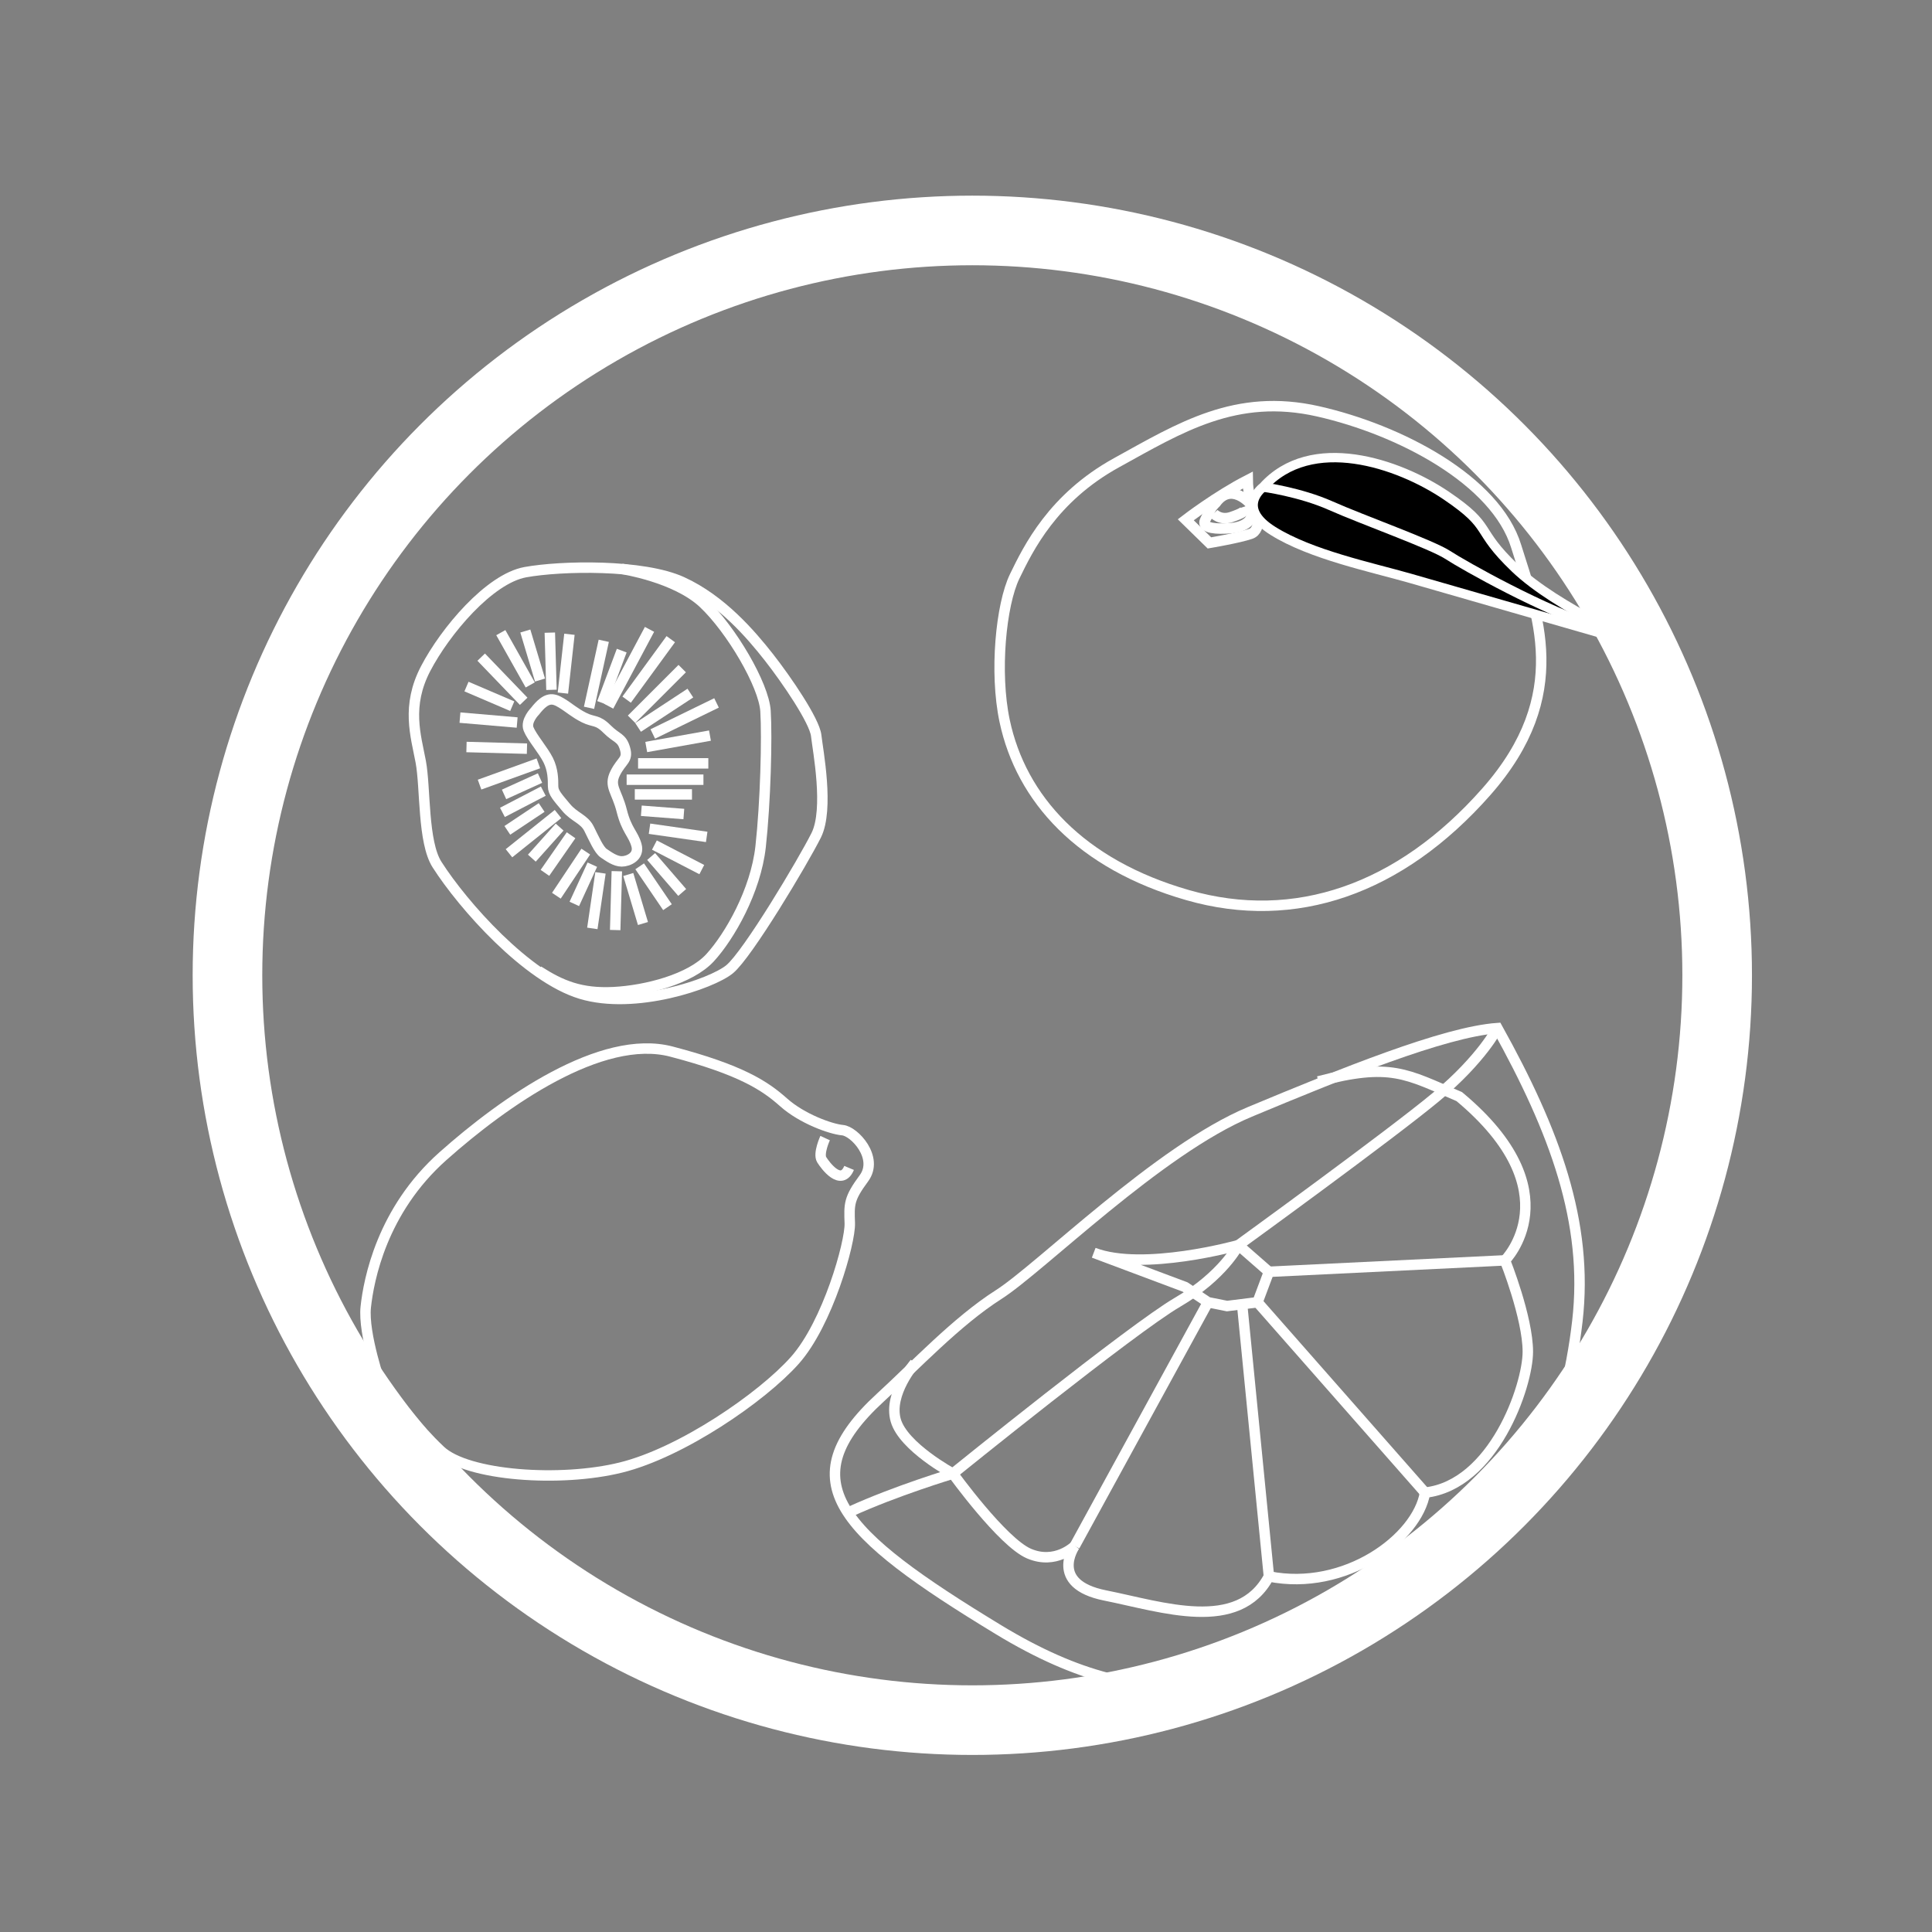 <?xml version="1.0" encoding="utf-8"?>
<!-- Generator: Adobe Illustrator 16.0.0, SVG Export Plug-In . SVG Version: 6.00 Build 0)  -->
<!DOCTYPE svg PUBLIC "-//W3C//DTD SVG 1.1//EN" "http://www.w3.org/Graphics/SVG/1.1/DTD/svg11.dtd">
<svg version="1.1" id="圖層_1" xmlns="http://www.w3.org/2000/svg" xmlns:xlink="http://www.w3.org/1999/xlink" x="0px" y="0px"
	 width="205px" height="205px" viewBox="0 0 205 205" enable-background="new 0 0 205 205" xml:space="preserve">
<rect x="0" y="0" width="205" height="205" fill="#808080" stroke="none"/>
<g id="圖層_2">
</g>
<circle fill="none" stroke="#FFFFFF" stroke-width="7.386" stroke-miterlimit="10" cx="103.17" cy="103.486" r="79.034"/>
<circle fill="none" cx="103.17" cy="103.486" r="79.034"/>
<g>
	<path fill="none" stroke="#FFFFFF" stroke-width="1.108" stroke-miterlimit="10" d="M40.466,147.121c0,0-1.967-5.592-1.655-8.449
		c0.312-2.855,1.69-10.219,8.191-15.998c6.497-5.783,16.823-13.035,24.237-11.094c7.41,1.941,9.938,3.637,11.904,5.387
		c1.963,1.748,5.002,2.836,6.258,2.951c1.254,0.111,3.877,2.934,2.264,5.111c-1.615,2.182-1.566,2.742-1.496,4.773
		c0.064,2.031-2.338,10.615-5.834,14.545c-3.497,3.93-12.024,9.781-18.443,11.367c-6.42,1.594-16.322,0.889-19.161-1.797
		C43.89,151.229,43.309,149.809,40.466,147.121z"/>
	<path fill="none" stroke="#FFFFFF" stroke-width="1.108" stroke-miterlimit="10" d="M87.551,120.76c0,0-0.759,1.65-0.36,2.295
		c0.396,0.643,2.066,2.871,2.904,0.871"/>
</g>
<g>
	<path fill="none" stroke="#FFFFFF" stroke-width="1.108" stroke-miterlimit="10" d="M93.429,148.279
		c3.636-3.332,8.082-8.078,12.525-10.908c4.443-2.828,16.971-15.354,26.668-19.393c9.695-4.043,20.605-8.486,26.264-8.889
		c6.059,10.908,9.697,20.604,8.484,31.109c-1.214,10.504-5.658,25.455-20.203,31.918c-14.545,6.467-24.242,11.111-41.213,0.809
		C88.985,162.623,83.731,157.17,93.429,148.279z"/>
	<path fill="none" stroke="#FFFFFF" stroke-width="1.108" stroke-miterlimit="10" d="M97.064,144.645c0,0-2.828,3.23-2.021,6.059
		c0.809,2.83,6.063,5.658,6.063,5.658s5.251,7.273,8.079,8.486c2.83,1.211,4.85-0.809,4.85-0.809s-2.831,4.039,3.231,5.252
		c6.063,1.211,14.141,4.039,17.375-2.02c8.079,1.615,15.756-4.043,16.566-8.891c7.273-0.807,10.908-11.313,10.908-14.949
		c0-3.635-2.423-9.697-2.423-9.697s7.271-7.273-4.85-17.373c-5.657-2.426-7.272-3.637-14.95-1.617"/>
	<path fill="none" stroke="#FFFFFF" stroke-width="1.108" stroke-miterlimit="10" d="M116.054,132.928l9.698,3.635l2.424,1.615
		l2.021,0.404l3.234-0.404l1.211-3.23l-3.234-2.828C131.407,132.119,121.306,134.947,116.054,132.928z"/>
	<path fill="none" stroke="#FFFFFF" stroke-width="1.108" stroke-miterlimit="10" d="M158.886,109.09c0,0-1.616,3.23-6.467,7.271
		c-4.848,4.041-21.012,15.758-21.012,15.758s-1.615,3.232-6.463,6.059c-4.851,2.832-23.838,18.184-23.838,18.184
		s-6.063,1.818-10.91,4.039"/>
	
		<line fill="none" stroke="#FFFFFF" stroke-width="1.108" stroke-miterlimit="10" x1="128.176" y1="138.178" x2="114.035" y2="164.039"/>
	
		<line fill="none" stroke="#FFFFFF" stroke-width="1.108" stroke-miterlimit="10" x1="131.814" y1="138.582" x2="134.642" y2="167.271"/>
	
		<line fill="none" stroke="#FFFFFF" stroke-width="1.108" stroke-miterlimit="10" x1="133.431" y1="138.178" x2="151.208" y2="158.381"/>
	
		<line fill="none" stroke="#FFFFFF" stroke-width="1.108" stroke-miterlimit="10" x1="134.642" y1="134.947" x2="159.693" y2="133.734"/>
</g>
<g>
	<path fill="none" stroke="#FFFFFF" stroke-width="1.108" stroke-miterlimit="10" d="M106.599,76.492
		c-1.09-5.15-0.389-12.335,1.066-15.336c1.456-2.998,4.048-8.326,10.793-12.049c6.75-3.722,12.67-7.436,21.389-5.462
		c8.717,1.968,18.883,7.317,21.033,14.331c2.154,7.014,5.977,15.668-3.177,26.043c-9.157,10.375-20.294,14.227-31.677,10.961
		C114.645,91.716,108.351,84.751,106.599,76.492z"/>
	<path fill="none" stroke="#FFFFFF" stroke-width="1.108" stroke-miterlimit="10" d="M125.818,55.152l2.511,2.455
		c0,0,3.142-0.531,4.379-0.961c1.235-0.427,0.713-2.74,0.713-2.74s-0.998-0.488-1.027-2.969
		C129.099,52.63,125.818,55.152,125.818,55.152z"/>
	<path fill="none" stroke="#FFFFFF" stroke-width="1.108" stroke-miterlimit="10" d="M129.005,53.355c0,0-0.555,0.502-0.766,1.096
		c-0.211,0.592-0.854,1.128-0.015,1.457c0.843,0.334,2.735,0.096,2.735,0.096s0.9-0.104,1.452-0.606
		c0.554-0.505,0.669-1.376,0.446-1.714C132.636,53.343,130.626,51.129,129.005,53.355z"/>
	<path fill="none" stroke="#FFFFFF" stroke-width="1.108" stroke-miterlimit="10" d="M128.771,54.476c0,0,0.689,0.8,1.898,0.381
		c1.206-0.418,1.636-0.672,1.478-1.137"/>
</g>
<g>
	<path stroke="#FFFFFF" stroke-width="0.991" stroke-miterlimit="10" d="M134.027,51.683c0,0-2.971,2.145,1.057,4.658
		c4.027,2.519,10.424,3.84,14.549,5.021c4.121,1.18,24.952,7.184,24.952,7.184s-9.375-4.013-13.811-8.248
		c-4.438-4.236-2.22-4.261-7.31-7.709C148.369,49.136,139.117,46.011,134.027,51.683z"/>
	<path stroke="#FFFFFF" stroke-width="0.991" stroke-miterlimit="10" d="M134.027,51.683c0,0,3.891,0.514,7.186,1.979
		c3.29,1.468,10.707,4.115,12.386,5.21c1.677,1.095,10.229,5.95,16.468,7.89"/>
</g>
<g>
	<path fill="none" stroke="#FFFFFF" stroke-width="1.108" stroke-miterlimit="10" d="M46.378,91.749
		c-1.543-2.406-1.214-8.147-1.734-10.924c-0.521-2.772-1.561-5.894,0.521-9.882c2.079-3.987,6.763-9.535,10.577-10.231
		c3.814-0.692,12.481-0.865,16.646,1.042c4.16,1.906,7.282,5.549,9.188,7.975c1.908,2.43,4.856,6.764,5.029,8.324
		c0.174,1.561,1.385,7.802,0,10.577c-1.387,2.772-7.281,12.655-9.191,14.216c-1.905,1.561-10.056,4.336-15.777,2.602
		C55.915,103.715,49.15,96.085,46.378,91.749z"/>
	<path fill="none" stroke="#FFFFFF" stroke-width="1.108" stroke-miterlimit="10" d="M65.97,60.365c0,0,5.721,0.869,8.67,3.642
		c2.945,2.773,6.414,8.671,6.587,11.443c0.177,2.776,0,9.712-0.52,14.392c-0.519,4.684-3.294,9.535-5.374,11.793
		c-2.081,2.252-6.762,3.465-10.229,3.641c-3.469,0.172-5.549-0.695-7.979-2.254"/>
	<path fill="none" stroke="#FFFFFF" stroke-width="1.108" stroke-miterlimit="10" d="M56.78,75.45c0,0-1.039,1.042-0.693,1.907
		c0.346,0.869,1.562,2.256,2.08,3.295c0.52,1.041,0.52,2.08,0.52,2.775c0,0.692,0.522,1.212,1.388,2.254
		c0.866,1.038,1.907,1.211,2.427,2.253c0.523,1.042,1.041,2.254,1.562,2.603c0.519,0.347,1.214,0.865,1.907,0.865
		c0.695,0,1.906-0.519,1.562-1.733c-0.347-1.215-1.04-1.562-1.562-3.642c-0.52-2.08-1.389-2.6-0.693-3.987
		c0.693-1.388,1.389-1.388,1.043-2.6c-0.35-1.214-0.869-1.042-1.912-2.083c-1.037-1.039-1.383-0.692-2.426-1.212
		c-1.041-0.52-1.561-1.042-2.426-1.561C58.687,74.062,57.995,73.888,56.78,75.45z"/>
	
		<line fill="none" stroke="#FFFFFF" stroke-width="1.108" stroke-miterlimit="10" x1="58.341" y1="67.128" x2="58.515" y2="73.197"/>
	
		<line fill="none" stroke="#FFFFFF" stroke-width="1.108" stroke-miterlimit="10" x1="60.421" y1="67.302" x2="59.729" y2="73.542"/>
	
		<line fill="none" stroke="#FFFFFF" stroke-width="1.108" stroke-miterlimit="10" x1="64.063" y1="67.994" x2="62.501" y2="75.103"/>
	<line fill="none" stroke="#FFFFFF" stroke-width="1.108" stroke-miterlimit="10" x1="65.97" y1="69.036" x2="63.89" y2="74.584"/>
	
		<line fill="none" stroke="#FFFFFF" stroke-width="1.108" stroke-miterlimit="10" x1="68.918" y1="66.78" x2="64.581" y2="74.931"/>
	
		<line fill="none" stroke="#FFFFFF" stroke-width="1.108" stroke-miterlimit="10" x1="71.173" y1="67.821" x2="66.491" y2="74.238"/>
	
		<line fill="none" stroke="#FFFFFF" stroke-width="1.108" stroke-miterlimit="10" x1="67.011" y1="76.318" x2="72.387" y2="70.943"/>
	
		<line fill="none" stroke="#FFFFFF" stroke-width="1.108" stroke-miterlimit="10" x1="67.704" y1="77.183" x2="73.252" y2="73.542"/>
	
		<line fill="none" stroke="#FFFFFF" stroke-width="1.108" stroke-miterlimit="10" x1="69.265" y1="77.879" x2="76.028" y2="74.584"/>
	
		<line fill="none" stroke="#FFFFFF" stroke-width="1.108" stroke-miterlimit="10" x1="68.571" y1="79.263" x2="75.333" y2="78.052"/>
	
		<line fill="none" stroke="#FFFFFF" stroke-width="1.108" stroke-miterlimit="10" x1="67.704" y1="80.998" x2="75.159" y2="80.998"/>
	
		<line fill="none" stroke="#FFFFFF" stroke-width="1.108" stroke-miterlimit="10" x1="66.491" y1="82.732" x2="74.64" y2="82.732"/>
	
		<line fill="none" stroke="#FFFFFF" stroke-width="1.108" stroke-miterlimit="10" x1="67.357" y1="84.292" x2="73.425" y2="84.292"/>
	<line fill="none" stroke="#FFFFFF" stroke-width="1.108" stroke-miterlimit="10" x1="68.05" y1="86.027" x2="72.56" y2="86.374"/>
	
		<line fill="none" stroke="#FFFFFF" stroke-width="1.108" stroke-miterlimit="10" x1="68.918" y1="87.934" x2="74.986" y2="88.802"/>
	
		<line fill="none" stroke="#FFFFFF" stroke-width="1.108" stroke-miterlimit="10" x1="69.438" y1="89.668" x2="74.466" y2="92.271"/>
	
		<line fill="none" stroke="#FFFFFF" stroke-width="1.108" stroke-miterlimit="10" x1="69.091" y1="90.883" x2="72.387" y2="94.697"/>
	
		<line fill="none" stroke="#FFFFFF" stroke-width="1.108" stroke-miterlimit="10" x1="67.876" y1="91.921" x2="70.825" y2="96.258"/>
	
		<line fill="none" stroke="#FFFFFF" stroke-width="1.108" stroke-miterlimit="10" x1="66.665" y1="92.791" x2="68.223" y2="97.993"/>
	
		<line fill="none" stroke="#FFFFFF" stroke-width="1.108" stroke-miterlimit="10" x1="65.45" y1="92.444" x2="65.276" y2="98.685"/>
	
		<line fill="none" stroke="#FFFFFF" stroke-width="1.108" stroke-miterlimit="10" x1="63.716" y1="92.617" x2="62.851" y2="98.511"/>
	
		<line fill="none" stroke="#FFFFFF" stroke-width="1.108" stroke-miterlimit="10" x1="62.851" y1="91.749" x2="60.94" y2="95.912"/>
	
		<line fill="none" stroke="#FFFFFF" stroke-width="1.108" stroke-miterlimit="10" x1="62.155" y1="90.361" x2="59.036" y2="95.043"/>
	
		<line fill="none" stroke="#FFFFFF" stroke-width="1.108" stroke-miterlimit="10" x1="60.595" y1="88.629" x2="57.821" y2="92.617"/>
	
		<line fill="none" stroke="#FFFFFF" stroke-width="1.108" stroke-miterlimit="10" x1="59.209" y1="86.374" x2="54.007" y2="90.537"/>
	
		<line fill="none" stroke="#FFFFFF" stroke-width="1.108" stroke-miterlimit="10" x1="59.382" y1="87.761" x2="56.433" y2="91.056"/>
	
		<line fill="none" stroke="#FFFFFF" stroke-width="1.108" stroke-miterlimit="10" x1="57.473" y1="85.681" x2="53.833" y2="88.107"/>
	
		<line fill="none" stroke="#FFFFFF" stroke-width="1.108" stroke-miterlimit="10" x1="57.648" y1="83.947" x2="53.312" y2="86.201"/>
	<line fill="none" stroke="#FFFFFF" stroke-width="1.108" stroke-miterlimit="10" x1="57.3" y1="82.559" x2="53.484" y2="84.292"/>
	
		<line fill="none" stroke="#FFFFFF" stroke-width="1.108" stroke-miterlimit="10" x1="57.126" y1="80.998" x2="50.885" y2="83.254"/>
	
		<line fill="none" stroke="#FFFFFF" stroke-width="1.108" stroke-miterlimit="10" x1="55.915" y1="79.44" x2="49.498" y2="79.263"/>
	
		<line fill="none" stroke="#FFFFFF" stroke-width="1.108" stroke-miterlimit="10" x1="54.873" y1="76.665" x2="48.806" y2="76.145"/>
	
		<line fill="none" stroke="#FFFFFF" stroke-width="1.108" stroke-miterlimit="10" x1="54.354" y1="74.931" x2="49.498" y2="72.85"/>
	
		<line fill="none" stroke="#FFFFFF" stroke-width="1.108" stroke-miterlimit="10" x1="55.567" y1="74.412" x2="51.059" y2="69.728"/>
	
		<line fill="none" stroke="#FFFFFF" stroke-width="1.108" stroke-miterlimit="10" x1="56.261" y1="72.677" x2="53.14" y2="67.128"/>
	<line fill="none" stroke="#FFFFFF" stroke-width="1.108" stroke-miterlimit="10" x1="57.3" y1="72.158" x2="55.741" y2="66.956"/>
</g>
</svg>
